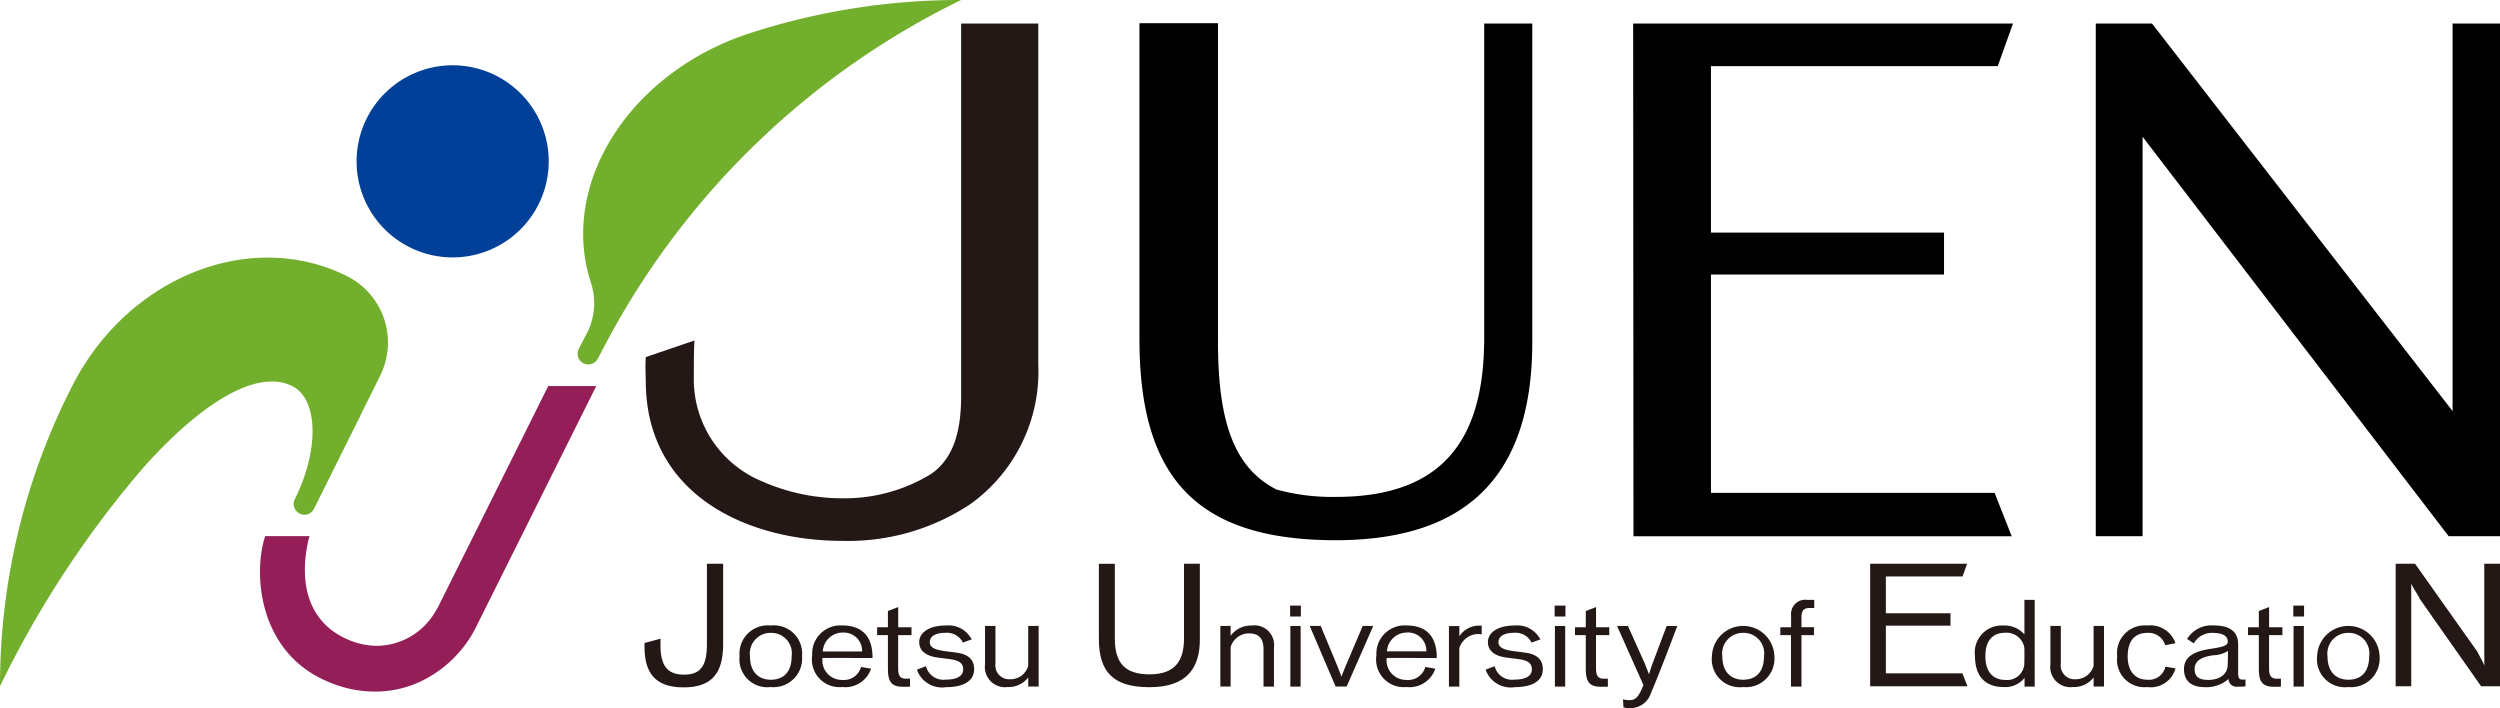 <svg id="グループ_463" data-name="グループ 463" xmlns="http://www.w3.org/2000/svg" xmlns:xlink="http://www.w3.org/1999/xlink" width="197" height="55.799" viewBox="0 0 197 55.799">
  <defs>
    <clipPath id="clip-path">
      <rect id="長方形_52" data-name="長方形 52" width="197" height="55.799" fill="none"/>
    </clipPath>
  </defs>
  <g id="グループ_462" data-name="グループ 462" transform="translate(0 0)" clip-path="url(#clip-path)">
    <path id="パス_527" data-name="パス 527" d="M30.535,10.387a7.57,7.57,0,1,1-7.569-7.569,7.57,7.57,0,0,1,7.569,7.569" transform="translate(12.704 2.326)" fill="#004098"/>
    <path id="パス_528" data-name="パス 528" d="M33.94,16.668l-8.677,17.4c-.137.252-.287.495-.447.734a5.393,5.393,0,0,1-4.349,2.336,6,6,0,0,1-2.654-.653c-2.541-1.268-3.544-3.911-2.822-7.445l.029-.148c.02-.1.084-.294.106-.361l.011-.038h-3.5c-.929,2.783-.6,8.73,4.391,11.216.177.088.365.175.577.263a9.846,9.846,0,0,0,.955.354,9.151,9.151,0,0,0,2.714.416,8.365,8.365,0,0,0,3.7-.84,9.392,9.392,0,0,0,4.286-4.26l9.464-18.976Z" transform="translate(9.261 13.754)" fill="#941e57"/>
    <path id="パス_529" data-name="パス 529" d="M38.51,2.617l-.035.011C29.052,5.707,23.457,14.485,25.983,22.26a5.2,5.2,0,0,1-.292,3.961v0h0c-.224.422-.668,1.283-.67,1.29a.844.844,0,0,0,1.511.752c-.035.069.816-1.571,1.3-2.431A62.838,62.838,0,0,1,55.159,0,53.663,53.663,0,0,0,38.51,2.617" transform="translate(20.577 0)" fill="#72af2d"/>
    <path id="パス_530" data-name="パス 530" d="M14.984,11.92h0Z" transform="translate(12.363 9.836)" fill="#72af2d"/>
    <path id="パス_531" data-name="パス 531" d="M14.982,11.92" transform="translate(12.363 9.836)"/>
    <path id="パス_532" data-name="パス 532" d="M12.616,16.668Z" transform="translate(10.41 13.754)"/>
    <path id="パス_533" data-name="パス 533" d="M27.347,12.583v0h0l0,0h0c-7.675-3.82-17.4.117-21.729,8.8A51.827,51.827,0,0,0,0,44.9,79.784,79.784,0,0,1,11.318,27.647c.237-.263.471-.52.7-.77.148-.155.294-.308.438-.458s.31-.318.464-.473q.315-.315.626-.613c3.774-3.6,7.191-5.225,9.476-4.087,2.059,1.026,2.152,5.016.208,8.916a.844.844,0,0,0,.38,1.132.823.823,0,0,0,.378.091.843.843,0,0,0,.754-.469l0,0,3.517-7.058c.073-.142.144-.288.21-.433l1.491-3,0-.007a5.851,5.851,0,0,0-2.623-7.839" transform="translate(0 9.176)" fill="#72af2d"/>
    <path id="パス_534" data-name="パス 534" d="M118.6,1.016V31.556L98.871,6.121,94.914,1.016H90.483v40.4h3.689V9.939l18.016,23.512,6.1,7.961h4.048V1.016Z" transform="translate(74.664 0.838)"/>
    <path id="パス_535" data-name="パス 535" d="M76.64,38V20.794H95.007V17.488H76.64V4.373h22.6l1.2-3.356H70.51l.024,40.4H100.34L98.993,38Z" transform="translate(58.183 0.839)"/>
    <path id="パス_536" data-name="パス 536" d="M52.74,1.016v29.4c0,3.112-.8,5.027-2.391,6.109-.033.024-.073.044-.11.066a13.042,13.042,0,0,1-6.784,1.836,15.656,15.656,0,0,1-6.386-1.331,8.683,8.683,0,0,1-5.39-8.27c0-1,0-2.046.049-2.834L27.89,27.3c-.049.736,0,1.469,0,1.942.049,8.918,7.991,12.539,15.467,12.539A17.415,17.415,0,0,0,53.462,38.89a12.856,12.856,0,0,0,5.359-11.013V1.016Z" transform="translate(22.996 0.839)" fill="#231815"/>
    <path id="パス_537" data-name="パス 537" d="M76.361,1.028V25.79c0,7.662-2.94,12.539-11.663,12.539a16.627,16.627,0,0,1-4.7-.579c-3.413-1.736-4.616-5.465-4.616-11.7V1H49.215v.027h-.02V25.9c0,10.966,4.536,15.844,15.5,15.844.518,0,1.015-.016,1.5-.042C76.377,41.169,80.15,35.17,80.15,26.106V1.028Z" transform="translate(40.594 0.826)"/>
    <path id="パス_538" data-name="パス 538" d="M30.9,34.08c-1.978,0-3.033-.891-3.07-3.057a4.385,4.385,0,0,1,0-.442l1.267-.338c-.013.177-.013.453-.013.666.037,1.677.737,2.168,1.867,2.168,1.367,0,1.792-.79,1.792-2.42V24.339h1.279v6.306c0,2.256-.829,3.435-3.123,3.435" transform="translate(22.962 20.084)" fill="#231815"/>
    <path id="パス_539" data-name="パス 539" d="M34.39,31.854a2.2,2.2,0,0,1-2.46-2.424,2.229,2.229,0,0,1,2.46-2.424,2.222,2.222,0,0,1,2.462,2.424,2.251,2.251,0,0,1-2.462,2.424m0-4.269A1.631,1.631,0,0,0,32.75,29.43c0,1.3.746,1.847,1.641,1.847,1.046,0,1.643-.657,1.643-1.847a1.614,1.614,0,0,0-1.643-1.845" transform="translate(26.348 22.285)" fill="#231815"/>
    <path id="パス_540" data-name="パス 540" d="M35.875,29.572a1.542,1.542,0,0,0,1.559,1.721,1.405,1.405,0,0,0,1.482-1.02l.792.133a2.148,2.148,0,0,1-2.274,1.447,2.178,2.178,0,0,1-2.369-2.5,2.229,2.229,0,0,1,2.369-2.353c1.464,0,2.4.765,2.387,2.566,0,0-3.946-.009-3.946,0m1.559-2.006A1.576,1.576,0,0,0,35.9,29.048H39a1.44,1.44,0,0,0-1.568-1.482" transform="translate(28.935 22.285)" fill="#231815"/>
    <path id="パス_541" data-name="パス 541" d="M39.528,28.419v2.663c0,.559.186.772.588.772h.345v.63c-.075.009-.447.009-.54.009-.887,0-1.2-.372-1.2-1.365V28.419h-.849V27.8h.849V26.519l.812-.31V27.8h1.046v.622Z" transform="translate(31.247 21.627)" fill="#231815"/>
    <path id="パス_542" data-name="パス 542" d="M41.878,31.863a2.1,2.1,0,0,1-2.229-1.2,1.435,1.435,0,0,1-.055-.186l.7-.268a.572.572,0,0,0,.058.179,1.4,1.4,0,0,0,1.5.88c.71,0,1.373-.186,1.373-.807,0-.392-.2-.666-.9-.783-.352-.062-.736-.088-1.183-.159-.783-.115-1.382-.48-1.382-1.206s.747-1.307,2.1-1.307a2.04,2.04,0,0,1,1.838.79c.04.053.15.2.206.3l-.71.256a.8.8,0,0,0-.12-.212,1.413,1.413,0,0,0-1.267-.559c-.672,0-1.214.23-1.214.728,0,.372.308.575.989.683.361.062.8.1,1.164.159.942.133,1.342.586,1.342,1.3,0,.949-.876,1.411-2.208,1.411" transform="translate(32.673 22.285)" fill="#231815"/>
    <path id="パス_543" data-name="パス 543" d="M45.932,31.8v-.719a1.924,1.924,0,0,1-1.621.756,1.585,1.585,0,0,1-1.783-1.785V27.025h.82V30a1.09,1.09,0,0,0,1.166,1.225,1.449,1.449,0,0,0,1.418-1.057V27.025h.821V31.8Z" transform="translate(35.093 22.3)" fill="#231815"/>
    <path id="パス_544" data-name="パス 544" d="M51.428,34.067c-2.856,0-3.986-1.2-3.986-3.824v-5.9H48.7v5.892c0,1.869.752,2.82,2.732,2.82,2.031,0,2.72-1.077,2.72-2.845V24.339H55.4v5.979c0,2.269-1.053,3.749-3.973,3.749" transform="translate(39.148 20.084)" fill="#231815"/>
    <path id="パス_545" data-name="パス 545" d="M56.09,31.817V28.86c0-.905-.438-1.234-1.157-1.234A1.51,1.51,0,0,0,53.5,28.7v3.116h-.812V27.041H53.5v.772a1.994,1.994,0,0,1,1.65-.807,1.553,1.553,0,0,1,1.763,1.749v3.063Z" transform="translate(43.475 22.285)" fill="#231815"/>
    <path id="パス_546" data-name="パス 546" d="M55.7,26.146h.847v.86H55.7Zm.018,1.606h.81v4.776h-.81Z" transform="translate(45.962 21.575)" fill="#231815"/>
    <path id="パス_547" data-name="パス 547" d="M59.454,31.8h-.867l-2.041-4.776h.865L58.773,30.3c.009.046.261.65.27.736.018-.095.279-.7.288-.736l1.391-3.276h.83Z" transform="translate(46.66 22.3)" fill="#231815"/>
    <path id="パス_548" data-name="パス 548" d="M60.235,29.572a1.541,1.541,0,0,0,1.559,1.721,1.409,1.409,0,0,0,1.484-1.02l.79.133a2.148,2.148,0,0,1-2.274,1.447,2.178,2.178,0,0,1-2.369-2.5,2.228,2.228,0,0,1,2.369-2.353c1.462,0,2.4.765,2.387,2.566,0,0-3.946-.009-3.946,0m1.559-2.006a1.579,1.579,0,0,0-1.54,1.482H63.36a1.438,1.438,0,0,0-1.566-1.482" transform="translate(49.036 22.285)" fill="#231815"/>
    <path id="パス_549" data-name="パス 549" d="M64.935,27.675a1.563,1.563,0,0,0-1.559,1.112v3.026h-.82V27.046h.82v.8a1.874,1.874,0,0,1,1.681-.834h.082V27.7a1.193,1.193,0,0,0-.2-.029" transform="translate(51.62 22.289)" fill="#231815"/>
    <path id="パス_550" data-name="パス 550" d="M66.433,31.863a2.1,2.1,0,0,1-2.229-1.2,1.8,1.8,0,0,1-.057-.186l.7-.268a.622.622,0,0,0,.057.179,1.4,1.4,0,0,0,1.5.88c.71,0,1.373-.186,1.373-.807,0-.392-.2-.666-.9-.783-.354-.062-.736-.088-1.183-.159-.783-.115-1.38-.48-1.38-1.206s.745-1.307,2.1-1.307a2.041,2.041,0,0,1,1.836.79c.04.053.15.2.206.3l-.708.256a.8.8,0,0,0-.122-.212,1.413,1.413,0,0,0-1.267-.559c-.672,0-1.214.23-1.214.728,0,.372.308.575.987.683.365.062.8.1,1.166.159.942.133,1.343.586,1.343,1.3,0,.949-.878,1.411-2.21,1.411" transform="translate(52.933 22.285)" fill="#231815"/>
    <path id="パス_551" data-name="パス 551" d="M67.121,26.146h.851v.86h-.851Zm.02,1.606h.81v4.776h-.81Z" transform="translate(55.386 21.575)" fill="#231815"/>
    <path id="パス_552" data-name="パス 552" d="M69.658,28.419v2.663c0,.559.188.772.588.772h.345v.63c-.073.009-.447.009-.54.009-.887,0-1.2-.372-1.2-1.365V28.419H68V27.8h.851V26.519l.81-.31V27.8H70.7v.622Z" transform="translate(56.109 21.627)" fill="#231815"/>
    <path id="パス_553" data-name="パス 553" d="M72.492,32.291A1.7,1.7,0,0,1,70.831,33.5a1.608,1.608,0,0,1-.511-.062l-.038-.632a2.069,2.069,0,0,0,.533.064c.522,0,.743-.365,1.081-1.181l-2.081-4.661h.858l1.371,3.054c.011.073.281.694.29.781,0-.088.223-.708.234-.763l1.155-3.072h.838s-1.4,3.738-2.068,5.266" transform="translate(57.609 22.3)" fill="#231815"/>
    <path id="パス_554" data-name="パス 554" d="M76.371,31.854a2.2,2.2,0,0,1-2.46-2.424,2.462,2.462,0,0,1,4.922,0,2.25,2.25,0,0,1-2.462,2.424m0-4.269a1.631,1.631,0,0,0-1.641,1.845c0,1.3.746,1.847,1.641,1.847,1.046,0,1.643-.657,1.643-1.847a1.614,1.614,0,0,0-1.643-1.845" transform="translate(60.989 22.285)" fill="#231815"/>
    <path id="パス_555" data-name="パス 555" d="M79.18,26.537c-.427,0-.653.177-.653.7v.818h.987v.621h-.987v4.057H77.7V28.676h-.838v-.621h.847V27.1A1.114,1.114,0,0,1,78.973,25.9h.56v.639Z" transform="translate(63.429 21.371)" fill="#231815"/>
    <path id="パス_556" data-name="パス 556" d="M80.742,33.993V24.339h7.637l-.354,1H81.981v2.9h5.092v.978H81.981v3.76h6.032l.4,1.017Z" transform="translate(66.626 20.084)" fill="#231815"/>
    <path id="パス_557" data-name="パス 557" d="M89.174,32.734v-.694a1.914,1.914,0,0,1-1.659.728c-1.325,0-2.247-.737-2.247-2.44A2.127,2.127,0,0,1,87.5,27.921a2.079,2.079,0,0,1,1.663.7V25.9h.81v6.837ZM89.165,30.3c0-.25,0-.622-.013-.657a1.423,1.423,0,0,0-1.489-1.154c-1,0-1.575.613-1.575,1.838,0,1.365.708,1.882,1.584,1.882a1.353,1.353,0,0,0,1.48-1.216c0-.037.013-.418.013-.694" transform="translate(70.361 21.37)" fill="#231815"/>
    <path id="パス_558" data-name="パス 558" d="M91.927,31.8v-.719a1.926,1.926,0,0,1-1.621.756,1.585,1.585,0,0,1-1.781-1.785V27.025h.82V30a1.089,1.089,0,0,0,1.166,1.225,1.45,1.45,0,0,0,1.416-1.057V27.025h.821V31.8Z" transform="translate(73.048 22.3)" fill="#231815"/>
    <path id="パス_559" data-name="パス 559" d="M93.776,31.854a2.152,2.152,0,0,1-2.367-2.417,2.173,2.173,0,0,1,2.358-2.431A2.089,2.089,0,0,1,96,28.4l-.812.153a1.366,1.366,0,0,0-1.416-.967c-.883,0-1.539.522-1.539,1.853s.747,1.838,1.539,1.838a1.33,1.33,0,0,0,1.435-1.028l.794.131a2.018,2.018,0,0,1-2.229,1.475" transform="translate(75.428 22.285)" fill="#231815"/>
    <path id="パス_560" data-name="パス 560" d="M98.513,31.826a.622.622,0,0,1-.708-.61,2.623,2.623,0,0,1-1.874.646c-1.091,0-1.639-.515-1.639-1.422,0-1.082,1.006-1.436,2.126-1.6s1.323-.31,1.323-.559c.009-.374-.3-.692-1.128-.692a1.643,1.643,0,0,0-1.55.825l-.524-.349a2.237,2.237,0,0,1,2.09-1.064c1.259,0,1.931.471,1.931,1.491v2.281c0,.347.082.48.279.489a1.6,1.6,0,0,0,.3,0V31.8c-.15.018-.42.026-.624.026m-.754-2.813a2.362,2.362,0,0,1-1.146.336c-.851.117-1.484.383-1.484,1.091,0,.579.316.852,1.071.852.924,0,1.484-.467,1.528-1.082.022-.338.031-.947.031-1.2" transform="translate(77.806 22.285)" fill="#231815"/>
    <path id="パス_561" data-name="パス 561" d="M98.716,28.419v2.663c0,.559.186.772.588.772h.345v.63c-.075.009-.449.009-.54.009-.887,0-1.2-.372-1.2-1.365V28.419h-.851V27.8h.851V26.519l.81-.31V27.8h1.046v.622Z" transform="translate(80.087 21.627)" fill="#231815"/>
    <path id="パス_562" data-name="パス 562" d="M99.011,26.146h.849v.86h-.849Zm.02,1.606h.81v4.776h-.81Z" transform="translate(81.701 21.575)" fill="#231815"/>
    <path id="パス_563" data-name="パス 563" d="M102.5,31.854a2.2,2.2,0,0,1-2.46-2.424,2.462,2.462,0,0,1,4.922,0,2.251,2.251,0,0,1-2.462,2.424m0-4.269a1.63,1.63,0,0,0-1.641,1.845c0,1.3.745,1.847,1.641,1.847,1.046,0,1.641-.657,1.641-1.847a1.613,1.613,0,0,0-1.641-1.845" transform="translate(82.549 22.285)" fill="#231815"/>
    <path id="パス_564" data-name="パス 564" d="M110.161,33.992l-4.84-6.894c-.038-.151-.626-1.04-.664-1.181v8.075H103.43V24.339h1.528l4.912,6.932c.027.088.529.976.553,1.091,0-.126-.011-1.1-.011-1.179V24.339h1.241v9.653Z" transform="translate(85.348 20.084)" fill="#231815"/>
  </g>
</svg>

